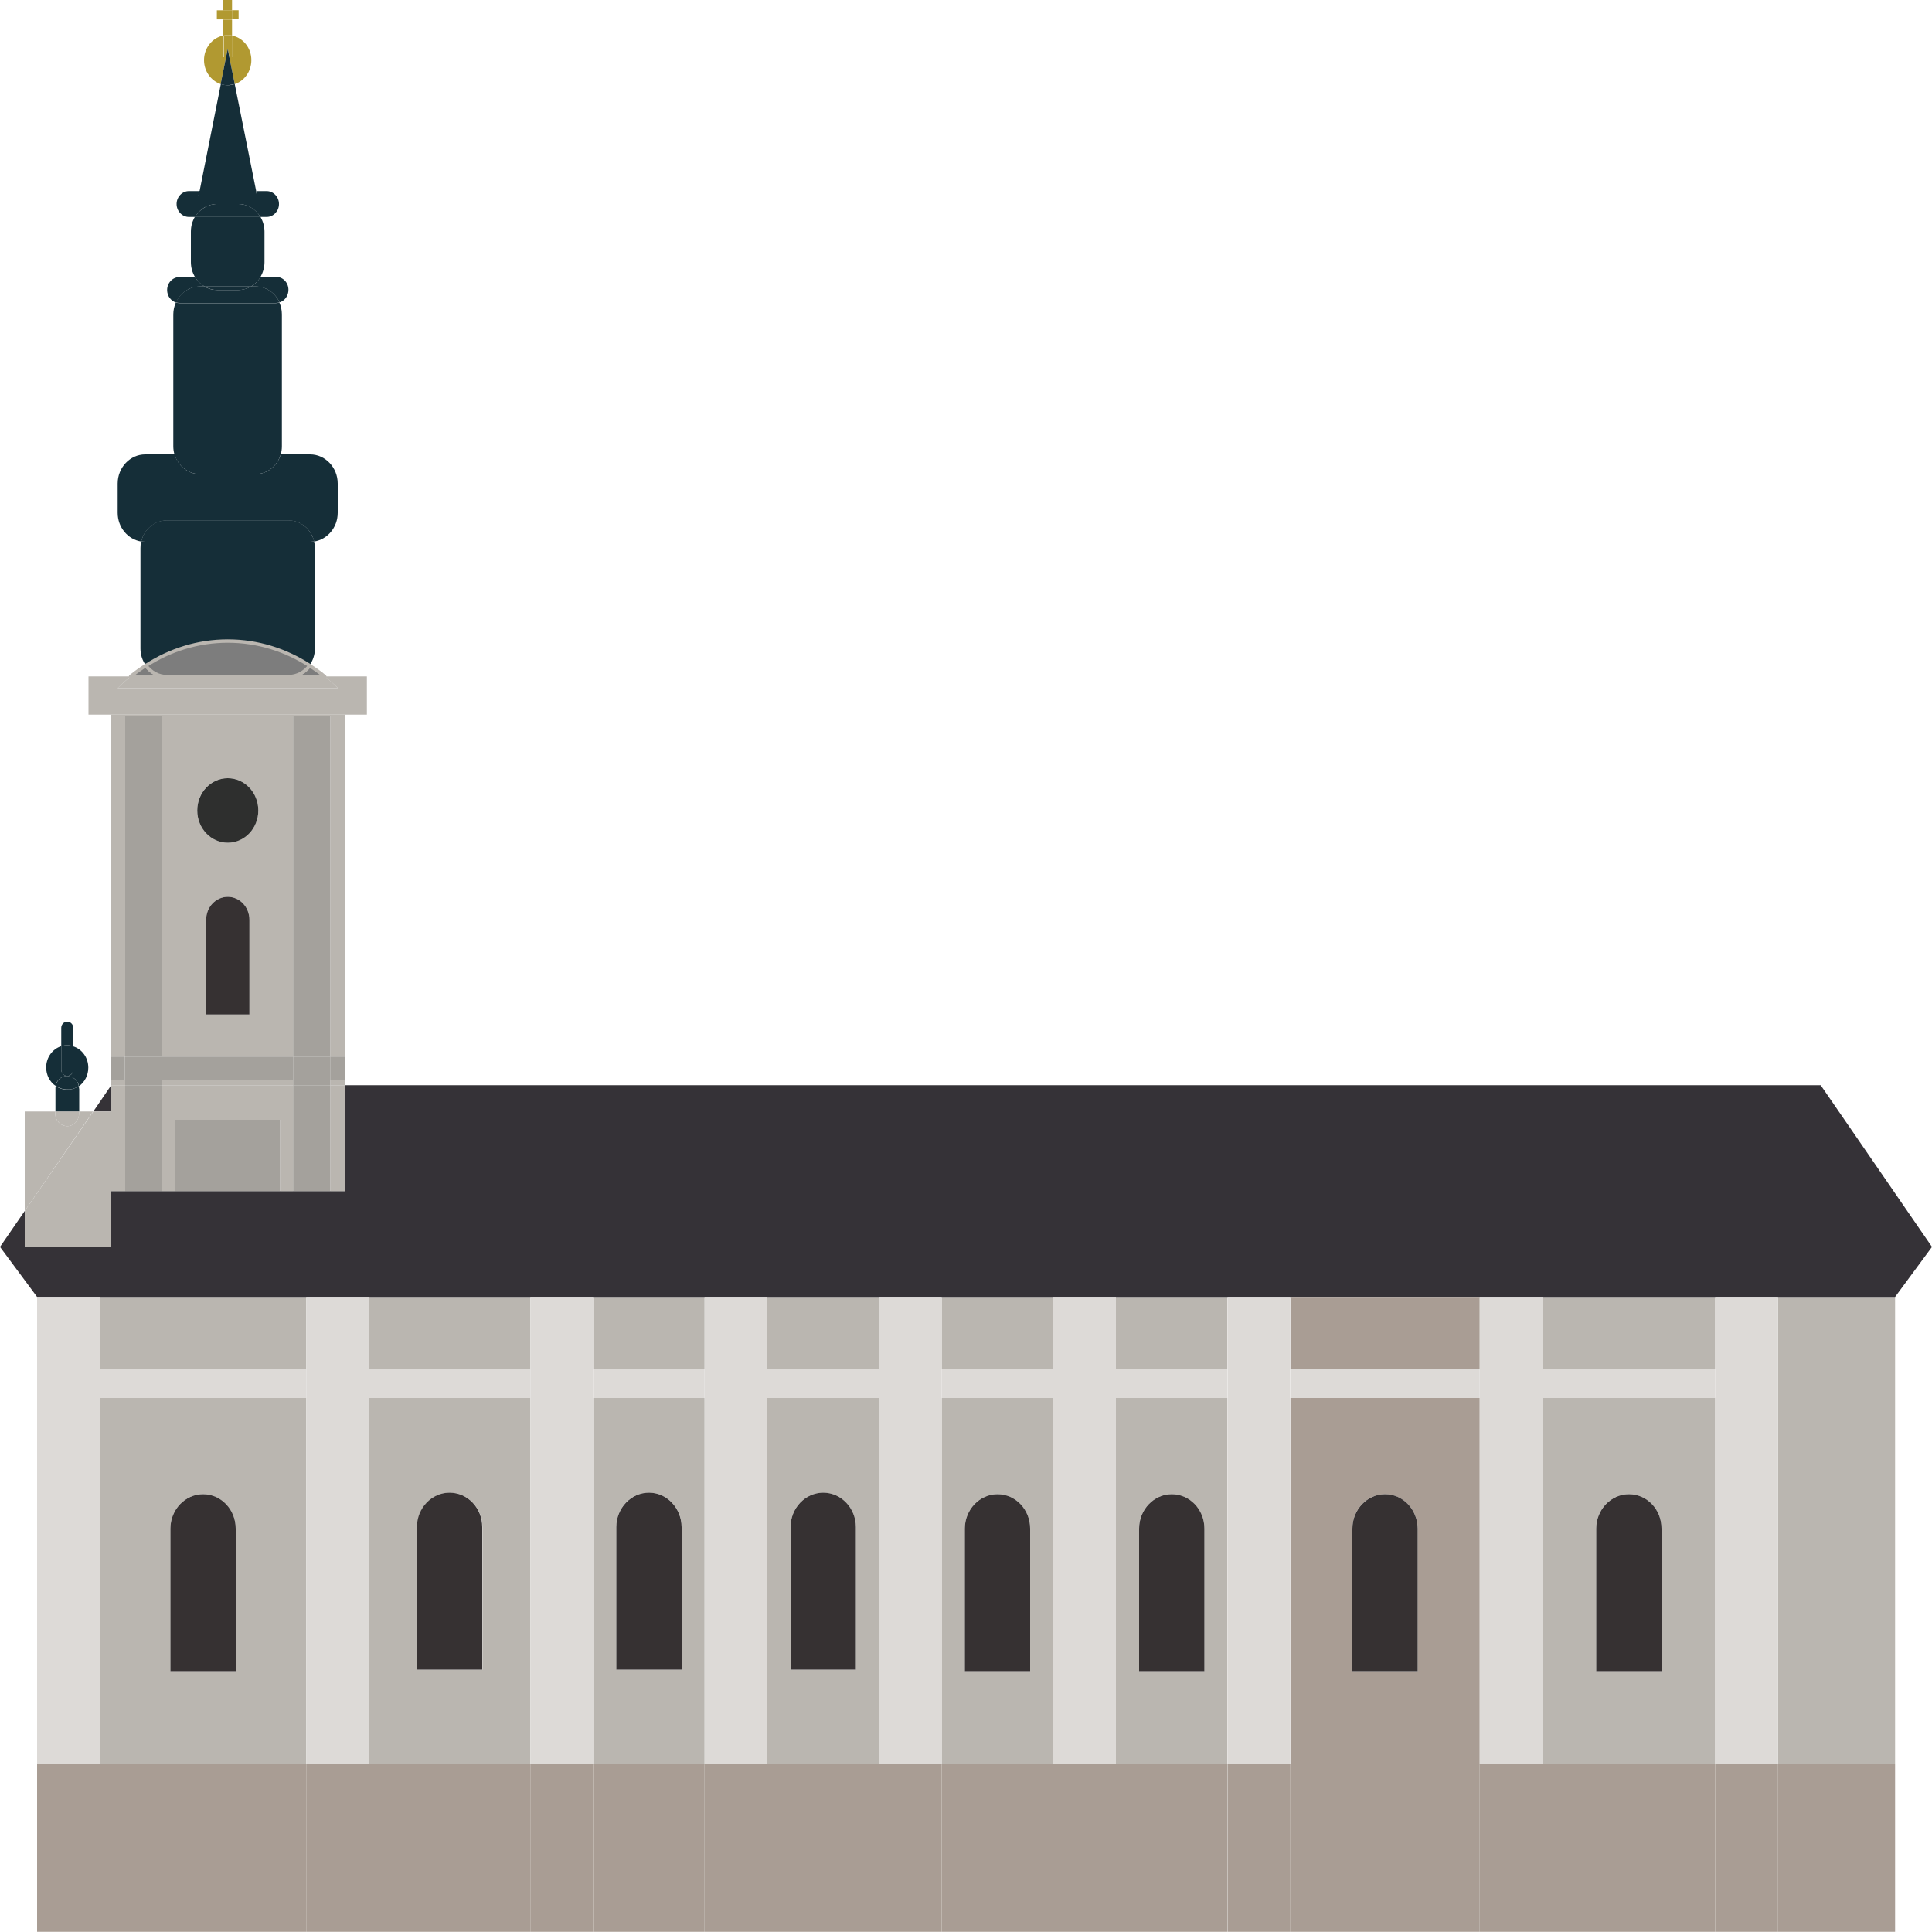 <?xml version="1.0" encoding="utf-8"?>
<!-- Generator: Adobe Illustrator 22.1.0, SVG Export Plug-In . SVG Version: 6.00 Build 0)  -->
<svg version="1.1" id="Layer_1" xmlns="http://www.w3.org/2000/svg" xmlns:xlink="http://www.w3.org/1999/xlink" x="0px" y="0px"
	 viewBox="0 0 1000 1000" style="enable-background:new 0 0 1000 1000;" xml:space="preserve">
<style type="text/css">
	.st0{fill:#B19931;}
	.st1{fill:#152E38;}
	.st2{fill:#7D7D7D;stroke:#BAB6B0;stroke-width:1.761;stroke-linejoin:round;stroke-miterlimit:10;}
	.st3{fill:#BAB6B0;}
	.st4{fill:#353237;}
	.st5{fill:#A4A19C;}
	.st6{fill:#363132;}
	.st7{fill:#2E2F2E;}
	.st8{fill:#DDDAD7;}
	.st9{fill:#A99D94;}
</style>
<g>
	<path class="st0" d="M120.1,18.4v-8.3h-4.5v8.3c0.7-0.1,1.5-0.2,2.2-0.2C118.6,18.2,119.4,18.2,120.1,18.4z"/>
	<rect x="115.6" y="0" class="st0" width="4.5" height="5.3"/>
	
		<rect x="111.6" y="6" transform="matrix(1.044648e-03 -1 1 1.044648e-03 106.124 121.616)" class="st0" width="4.7" height="3.4"/>
	<rect x="120.1" y="5.3" class="st0" width="3.4" height="4.7"/>
	<rect x="115.6" y="5.3" class="st0" width="4.5" height="4.7"/>
	<path class="st1" d="M129.9,148.3h2.5c5.4,0,10.1,3.4,12.3,8.2c2.7-0.8,4.6-3.4,4.6-6.5c0-3.7-2.8-6.7-6.4-6.7h-8
		C133.6,145.4,131.9,147.1,129.9,148.3z"/>
	<path class="st1" d="M86.3,269.4h63.1c6.4,0,11.7,4.6,13.2,10.9c6.9-1.1,12.2-7.3,12.2-14.9v-15.1c0-8.3-6.4-15.1-14.3-15.1h-15.2
		c-1.7,5.9-6.9,10.2-13,10.2h-28.9c-6.1,0-11.3-4.3-13-10.2H75.2c-7.9,0-14.3,6.8-14.3,15.1v15.1c0,7.6,5.3,13.8,12.2,14.9
		C74.6,274,80,269.4,86.3,269.4z"/>
	<path class="st1" d="M112.4,105.6h10.9c4.8,0,9.1,2.7,11.5,6.7h3.2c3.5,0,6.4-3,6.4-6.7c0-3.7-2.9-6.7-6.4-6.7h-5.4l0.5,2.5h-30.4
		l0.5-2.5h-5.4c-3.5,0-6.4,3-6.4,6.7c0,3.7,2.9,6.7,6.4,6.7h3.2C103.3,108.2,107.6,105.6,112.4,105.6z"/>
	<path class="st1" d="M103.4,148.3h2.5c-2-1.2-3.7-2.9-5-4.9h-8c-3.5,0-6.4,3-6.4,6.7c0,3.1,1.9,5.6,4.6,6.5
		C93.3,151.7,98,148.3,103.4,148.3z"/>
	<path class="st0" d="M115.6,29.6V18.4c-5.7,1.1-10,6.4-10,12.7c0,5.8,3.6,10.7,8.6,12.4l2.8-13.9H115.6z"/>
	<path class="st0" d="M118.7,29.6l2.8,13.9c5-1.6,8.6-6.6,8.6-12.4c0-6.3-4.3-11.6-10-12.7v11.2H118.7z"/>
	<path class="st0" d="M117,29.6l0.9-4.3l0.9,4.3h1.4V18.4c-0.7-0.1-1.5-0.2-2.2-0.2c-0.8,0-1.5,0.1-2.2,0.2v11.2H117z"/>
	<path class="st1" d="M145.9,231v-68.3c0-2.2-0.5-4.3-1.3-6.1c-0.6,0.2-1.1,0.3-1.8,0.3h-50c-0.6,0-1.2-0.1-1.8-0.3
		c-0.8,1.9-1.3,3.9-1.3,6.1V231c0,1.5,0.2,2.9,0.6,4.2h55C145.7,233.9,145.9,232.5,145.9,231z"/>
	<path class="st1" d="M142.9,156.8c0.6,0,1.2-0.1,1.8-0.3c-2.2-4.9-6.9-8.2-12.3-8.2h-2.5c-1.9,1.1-4.2,1.8-6.6,1.8h-10.9
		c-2.4,0-4.6-0.6-6.6-1.8h-2.5c-5.4,0-10.1,3.4-12.3,8.2c0.6,0.2,1.2,0.3,1.8,0.3H142.9z"/>
	<path class="st1" d="M103.4,245.4h28.9c6.1,0,11.3-4.3,13-10.2h-55C92.1,241.1,97.3,245.4,103.4,245.4z"/>
	<path class="st1" d="M121.5,43.5c-1.1,0.4-2.4,0.6-3.6,0.6c-1.3,0-2.5-0.2-3.6-0.6l-11,55.4h29.3L121.5,43.5z"/>
	<path class="st1" d="M136.9,135.7L136.9,135.7l0-15.8c0-2.8-0.8-5.4-2.1-7.7h-33.9c-1.3,2.2-2.1,4.8-2.1,7.7v15.8
		c0,2.8,0.8,5.4,2.1,7.7h33.9C136.1,141.1,136.9,138.5,136.9,135.7z"/>
	<path class="st1" d="M160.2,344.4c1.7-2.4,2.8-5.4,2.8-8.7v0v-52c0-1.2-0.2-2.4-0.4-3.5c-0.7,0.1-1.4,0.2-2.1,0.2H75.2
		c-0.7,0-1.4-0.1-2.1-0.2c-0.3,1.1-0.4,2.3-0.4,3.5v52c0,3.3,1,6.2,2.8,8.7c12.5-8.1,27-12.7,42.4-12.7
		C133.3,331.8,147.7,336.4,160.2,344.4z"/>
	<path class="st1" d="M105.9,148.3h24c2-1.2,3.7-2.9,5-4.9h-33.9C102.1,145.4,103.8,147.1,105.9,148.3z"/>
	<polygon class="st1" points="133,101.4 132.5,98.8 103.2,98.8 102.7,101.4 	"/>
	<path class="st1" d="M160.5,280.4c0.7,0,1.4-0.1,2.1-0.2c-1.5-6.2-6.8-10.9-13.2-10.9H86.3c-6.4,0-11.7,4.6-13.2,10.9
		c0.7,0.1,1.4,0.2,2.1,0.2H160.5z"/>
	<path class="st1" d="M123.3,105.6h-10.9c-4.8,0-9.1,2.7-11.5,6.7h33.9C132.4,108.2,128.2,105.6,123.3,105.6z"/>
	<path class="st1" d="M121.5,43.5l-2.8-13.9H117l-2.8,13.9c1.1,0.4,2.4,0.6,3.6,0.6C119.1,44,120.3,43.8,121.5,43.5z"/>
	<polygon class="st1" points="117,29.6 118.7,29.6 117.9,25.3 	"/>
	<path class="st1" d="M112.4,150.1h10.9c2.4,0,4.6-0.6,6.6-1.8h-24C107.8,149.4,110,150.1,112.4,150.1z"/>
	<path class="st2" d="M75.5,344.4c-2.7,1.8-5.4,3.7-7.9,5.7h18.7C81.9,350.2,78,347.9,75.5,344.4z"/>
	<path class="st2" d="M149.4,350.2h18.7c-2.5-2.1-5.2-4-7.9-5.7C157.8,347.9,153.8,350.2,149.4,350.2z"/>
	<path class="st2" d="M86.3,350.2h63.1c4.4,0,8.4-2.3,10.9-5.7c-12.5-8.1-27-12.7-42.4-12.7c-15.4,0-29.9,4.6-42.4,12.7
		C78,347.9,81.9,350.2,86.3,350.2z"/>
	<path class="st3" d="M487.4,723.6v189.7h57.7V723.6H487.4z M499.4,865v-73.8c0-9.9,7.6-17.8,16.9-17.8h0c9.3,0,16.9,8,16.9,17.8
		V865H499.4z"/>
	<rect x="798.4" y="671.3" class="st3" width="89.4" height="37.1"/>
	<path class="st3" d="M191,723.6v189.7h83.5l0-189.7H191z M215.9,864.2v-73.8c0-9.9,7.6-17.8,16.9-17.8l0,0c9.3,0,16.9,8,16.9,17.8
		v73.8H215.9z"/>
	<rect x="191" y="1000" class="st3" width="83.5" height="0"/>
	<rect x="765.9" y="671.3" class="st3" width="0" height="37.1"/>
	<rect x="920.3" y="1000" class="st3" width="60.6" height="0"/>
	<rect x="307" y="1000" class="st3" width="57.7" height="0"/>
	<path class="st3" d="M577.6,723.6v189.7h57.7V723.6H577.6z M589.6,865v-73.8c0-9.9,7.6-17.8,16.9-17.8c9.3,0,16.9,8,16.9,17.8V865
		H589.6z"/>
	<rect x="487.4" y="1000" class="st3" width="57.7" height="0"/>
	<path class="st3" d="M51.7,723.6v189.7h106.8V723.6H51.7z M88.2,865v-73.8c0-9.9,7.6-17.8,16.9-17.8c9.3,0,16.9,8,16.9,17.8V865
		H88.2z"/>
	<rect x="397.2" y="1000" class="st3" width="57.7" height="0"/>
	<polygon class="st3" points="920.3,708.4 920.3,708.4 920.3,723.6 920.3,723.6 920.3,913.2 980.9,913.2 980.9,671.3 920.3,671.3 	
		"/>
	<rect x="191" y="671.3" class="st3" width="83.5" height="37.1"/>
	<rect x="765.9" y="723.6" class="st3" width="0" height="189.7"/>
	<rect x="51.7" y="671.3" class="st3" width="106.8" height="37.1"/>
	<rect x="577.6" y="1000" class="st3" width="57.7" height="0"/>
	<rect x="51.7" y="1000" class="st3" width="106.8" height="0"/>
	<rect x="19.2" y="723.6" class="st3" width="0" height="189.7"/>
	<rect x="798.4" y="1000" class="st3" width="89.4" height="0"/>
	<polygon class="st3" points="19.2,671.3 19.2,708.4 19.2,708.4 	"/>
	<rect x="765.9" y="1000" class="st3" width="0" height="0"/>
	<path class="st3" d="M798.4,913.2h89.4l0-189.7h-89.4V913.2z M843.1,773.4L843.1,773.4c9.3,0,16.9,8,16.9,17.8V865h-33.8v-73.8
		C826.2,781.3,833.7,773.4,843.1,773.4z"/>
	<path class="st3" d="M307,723.6v189.7h57.7V723.6H307z M319,864.2v-73.8c0-9.9,7.5-17.8,16.9-17.8l0,0c9.3,0,16.9,8,16.9,17.8v73.8
		H319z"/>
	<rect x="487.4" y="671.3" class="st3" width="57.7" height="37.1"/>
	<rect x="307" y="671.3" class="st3" width="57.7" height="37.1"/>
	<rect x="577.6" y="671.3" class="st3" width="57.7" height="37.1"/>
	<path class="st3" d="M397.2,723.6v189.7h57.7l0-189.7H397.2z M409.2,864.2v-73.8c0-9.9,7.6-17.8,16.9-17.8l0,0
		c9.3,0,16.9,8,16.9,17.8v73.8H409.2z"/>
	<rect x="19.2" y="1000" class="st3" width="0" height="0"/>
	<rect x="397.2" y="671.3" class="st3" width="57.7" height="37.1"/>
	<polygon class="st4" points="57.3,562.1 48.3,575.3 57.3,575.3 	"/>
	<polygon class="st4" points="942.4,561.7 178.4,561.7 178.4,616.5 144.9,616.5 90.8,616.5 57.3,616.5 57.3,645.3 12.8,645.3 
		12.8,626.8 0,645.4 19.2,671.3 51.7,671.3 158.5,671.3 191,671.3 274.5,671.3 307,671.3 364.7,671.3 397.2,671.3 454.9,671.3 
		487.4,671.3 545.1,671.3 577.6,671.3 635.4,671.3 651.6,671.3 667.9,671.3 765.9,671.3 765.9,671.3 798.4,671.3 887.8,671.3 
		920.3,671.3 980.9,671.3 1000,645.4 	"/>
	<polygon class="st3" points="64.8,561.7 64.8,559.2 57.3,559.2 57.3,562.1 57.6,561.7 	"/>
	<path class="st3" d="M64.8,370.4H84v176.5h67.7V370.4h19.2v176.5h7.5v-177h-121v177h7.4V370.4z M129.1,525.1h-22.4v-49
		c0-6.6,5-11.9,11.2-11.9h0c6.2,0,11.2,5.3,11.2,11.9V525.1z M117.9,402.8c8.7,0,15.8,7.5,15.8,16.7c0,9.2-7.1,16.7-15.8,16.7
		c-8.7,0-15.8-7.5-15.8-16.7C102,410.3,109.1,402.8,117.9,402.8z"/>
	<rect x="170.9" y="559.2" class="st3" width="7.5" height="2.5"/>
	<rect x="84" y="559.2" class="st3" width="67.7" height="2.5"/>
	<path class="st3" d="M189.9,369.9v-19.8h-21.8c2.3,1.9,4.6,3.9,6.8,6.1l0,0h-114c2.2-2.2,4.4-4.2,6.8-6.1H45.8v19.8h11.5h121H189.9
		z"/>
	<path class="st3" d="M174.9,356.2L174.9,356.2c-2.1-2.2-4.4-4.2-6.7-6.1h-18.7H86.3H67.6c-2.3,1.9-4.6,3.9-6.8,6.1H174.9z"/>
	<polygon class="st3" points="57.3,616.5 90.8,616.5 90.8,579.6 144.9,579.6 144.9,616.5 178.4,616.5 178.4,561.7 170.9,561.7 
		170.9,616.5 151.7,616.5 151.7,561.7 84,561.7 84,616.5 64.8,616.5 64.8,561.7 57.6,561.7 57.3,562.1 57.3,575.3 	"/>
	<path class="st1" d="M34.8,556.9c-1.7,0-3.1-1.5-3.1-3.3v-12.1c-4.5,1.4-7.8,5.8-7.8,11c0,4,1.9,7.5,4.8,9.5
		C29.3,559.1,31.8,556.9,34.8,556.9z"/>
	<path class="st1" d="M37.9,553.7c0,1.8-1.4,3.2-3,3.3c2.9,0,5.4,2.2,6,5.2c2.9-2.1,4.8-5.6,4.8-9.6c0-5.2-3.3-9.6-7.8-11
		L37.9,553.7L37.9,553.7z"/>
	<path class="st1" d="M40.9,563.4c0-0.5,0-0.9-0.1-1.3c-1.7,1.2-3.8,1.9-6,1.9c-2.2,0-4.3-0.7-6-1.9c-0.1,0.4-0.1,0.9-0.1,1.4v11.9
		h12.3V563.4z"/>
	<path class="st1" d="M40.8,562.1c-0.6-2.9-3-5.1-6-5.2c0,0,0,0,0,0c0,0,0,0,0,0c-3,0-5.4,2.2-6,5.1c1.7,1.2,3.8,1.9,6,1.9
		C37,564,39.1,563.3,40.8,562.1z"/>
	<path class="st1" d="M37.9,541.5v-9.5c0-1.8-1.4-3.2-3.1-3.2s-3.1,1.4-3.1,3.2v9.5c1-0.3,2-0.5,3.1-0.5
		C35.9,541,36.9,541.2,37.9,541.5z"/>
	<path class="st1" d="M34.8,556.9C34.8,556.9,34.8,556.9,34.8,556.9C34.8,556.9,34.8,556.9,34.8,556.9c1.8,0,3.1-1.5,3.1-3.3h0
		v-12.1c-1-0.3-2-0.5-3.1-0.5c-1.1,0-2.1,0.2-3.1,0.5v12.1C31.7,555.5,33.1,556.9,34.8,556.9z"/>
	<path class="st1" d="M34.8,556.9C34.8,556.9,34.8,556.9,34.8,556.9C34.8,556.9,34.8,556.9,34.8,556.9
		C34.8,556.9,34.8,556.9,34.8,556.9C34.8,556.9,34.8,556.9,34.8,556.9z"/>
	<path class="st3" d="M40.9,575.3v1.1l0,0c0,3.6-2.8,6.5-6.1,6.5c-3.4,0-6.2-2.9-6.2-6.5v-1.1H12.8v51.5l35.4-51.5H40.9z"/>
	<polygon class="st3" points="57.3,645.3 57.3,616.5 57.3,575.3 48.3,575.3 12.8,626.8 12.8,645.3 	"/>
	<path class="st3" d="M34.8,582.9c3.4,0,6.1-2.9,6.1-6.5l0,0v-1.1H28.6v1.1C28.6,580,31.4,582.9,34.8,582.9z"/>
	<rect x="57.3" y="546.9" class="st5" width="7.4" height="12.3"/>
	<rect x="84" y="546.9" class="st5" width="67.7" height="12.3"/>
	<rect x="170.9" y="546.9" class="st5" width="7.5" height="12.3"/>
	<rect x="90.8" y="579.6" class="st5" width="54.1" height="36.9"/>
	<rect x="151.7" y="370.4" class="st5" width="19.2" height="176.5"/>
	<rect x="64.8" y="370.4" class="st5" width="19.2" height="176.5"/>
	<rect x="151.7" y="559.2" class="st5" width="19.2" height="2.5"/>
	<rect x="64.8" y="559.2" class="st5" width="19.2" height="2.5"/>
	<rect x="64.8" y="561.7" class="st5" width="19.2" height="54.8"/>
	<rect x="151.7" y="561.7" class="st5" width="19.2" height="54.8"/>
	<rect x="151.7" y="546.9" class="st5" width="19.2" height="12.3"/>
	<rect x="64.8" y="546.9" class="st5" width="19.2" height="12.3"/>
	<path class="st6" d="M117.9,464.2L117.9,464.2c-6.2,0-11.2,5.3-11.2,11.9v49h22.4v-49C129.1,469.5,124.1,464.2,117.9,464.2z"/>
	<ellipse class="st7" cx="117.9" cy="419.5" rx="15.8" ry="16.7"/>
	<path class="st6" d="M606.5,773.4c-9.3,0-16.9,8-16.9,17.8V865h33.8v-73.8C623.4,781.3,615.8,773.4,606.5,773.4z"/>
	<path class="st6" d="M516.3,773.4L516.3,773.4c-9.3,0-16.9,8-16.9,17.8V865h33.8v-73.8C533.2,781.3,525.6,773.4,516.3,773.4z"/>
	<path class="st6" d="M335.9,772.6L335.9,772.6c-9.3,0-16.9,8-16.9,17.8v73.8h33.8v-73.8C352.7,780.6,345.2,772.6,335.9,772.6z"/>
	<path class="st6" d="M860,865v-73.8c0-9.9-7.5-17.8-16.9-17.8h0c-9.3,0-16.9,8-16.9,17.8V865H860z"/>
	<path class="st6" d="M426.1,772.6L426.1,772.6c-9.3,0-16.9,8-16.9,17.8v73.8H443v-73.8C443,780.6,435.4,772.6,426.1,772.6z"/>
	<rect x="545.1" y="723.6" class="st8" width="32.5" height="189.7"/>
	<rect x="454.9" y="723.6" class="st8" width="32.5" height="189.7"/>
	<rect x="364.7" y="723.6" class="st8" width="32.5" height="189.7"/>
	<rect x="545.1" y="1000" class="st8" width="32.5" height="0"/>
	<rect x="364.7" y="1000" class="st8" width="32.5" height="0"/>
	<rect x="364.7" y="671.3" class="st8" width="32.5" height="37.1"/>
	<rect x="887.8" y="671.3" class="st8" width="32.5" height="37.1"/>
	<rect x="454.9" y="1000" class="st8" width="32.5" height="0"/>
	<rect x="887.8" y="723.6" class="st8" width="32.5" height="189.7"/>
	<rect x="887.8" y="1000" class="st8" width="32.5" height="0"/>
	<rect x="545.1" y="671.3" class="st8" width="32.5" height="37.1"/>
	<rect x="454.9" y="671.3" class="st8" width="32.5" height="37.1"/>
	<rect x="667.9" y="1000" class="st9" width="98" height="0"/>
	<path class="st9" d="M667.9,723.6v189.7h98V723.6H667.9z M700,865v-73.8c0-9.9,7.6-17.8,16.9-17.8l0,0h0h0c9.3,0,16.9,8,16.9,17.8
		V865H700z"/>
	<rect x="667.9" y="671.3" class="st9" width="98" height="37.1"/>
	<polygon class="st6" points="716.9,773.4 716.9,773.4 716.9,773.4 	"/>
	<path class="st6" d="M716.9,773.4c-9.3,0-16.9,8-16.9,17.8V865h33.8v-73.8C733.7,781.3,726.2,773.4,716.9,773.4z"/>
	<polygon class="st8" points="19.2,723.6 19.2,723.6 19.2,708.4 	"/>
	<rect x="191" y="708.4" class="st8" width="83.5" height="15.2"/>
	<rect x="397.2" y="708.4" class="st8" width="57.7" height="15.2"/>
	<rect x="765.9" y="708.4" class="st8" width="0" height="15.2"/>
	<rect x="307" y="708.4" class="st8" width="57.7" height="15.2"/>
	<rect x="487.4" y="708.4" class="st8" width="57.7" height="15.2"/>
	<rect x="577.6" y="708.4" class="st8" width="57.7" height="15.2"/>
	<rect x="19.2" y="708.4" class="st8" width="0" height="15.2"/>
	<rect x="51.7" y="708.4" class="st8" width="106.8" height="15.2"/>
	<rect x="920.3" y="708.4" class="st8" width="0" height="15.2"/>
	<rect x="798.4" y="708.4" class="st8" width="89.4" height="15.2"/>
	<rect x="364.7" y="708.4" class="st8" width="32.5" height="15.2"/>
	<rect x="454.9" y="708.4" class="st8" width="32.5" height="15.2"/>
	<rect x="887.8" y="708.4" class="st8" width="32.5" height="15.2"/>
	<rect x="545.1" y="708.4" class="st8" width="32.5" height="15.2"/>
	<rect x="667.9" y="708.4" class="st8" width="98" height="15.2"/>
	<rect x="765.9" y="1000" class="st8" width="32.5" height="0"/>
	<rect x="765.9" y="671.3" class="st8" width="32.5" height="37.1"/>
	<rect x="635.4" y="671.3" class="st8" width="16.2" height="37.1"/>
	<rect x="635.4" y="723.6" class="st8" width="16.2" height="189.7"/>
	<rect x="635.4" y="1000" class="st8" width="16.2" height="0"/>
	<rect x="765.9" y="723.6" class="st8" width="32.5" height="189.7"/>
	<rect x="651.6" y="671.3" class="st8" width="16.2" height="37.1"/>
	<rect x="651.6" y="723.6" class="st8" width="16.2" height="189.7"/>
	<rect x="651.6" y="1000" class="st8" width="16.3" height="0"/>
	<rect x="635.4" y="708.4" class="st8" width="16.2" height="15.2"/>
	<rect x="765.9" y="708.4" class="st8" width="32.5" height="15.2"/>
	<rect x="651.6" y="708.4" class="st8" width="16.2" height="15.2"/>
	<path class="st6" d="M232.7,772.6L232.7,772.6c-9.3,0-16.9,8-16.9,17.8v73.8h33.8v-73.8C249.6,780.6,242.1,772.6,232.7,772.6z"/>
	<rect x="158.5" y="671.3" class="st8" width="32.5" height="37.1"/>
	<rect x="274.5" y="671.3" class="st8" width="32.5" height="37.1"/>
	<rect x="158.5" y="723.6" class="st8" width="32.5" height="189.7"/>
	<rect x="274.5" y="723.6" class="st8" width="32.5" height="189.7"/>
	<rect x="274.5" y="1000" class="st8" width="32.5" height="0"/>
	<rect x="158.5" y="1000" class="st8" width="32.5" height="0"/>
	<rect x="274.5" y="708.4" class="st8" width="32.5" height="15.2"/>
	<rect x="158.5" y="708.4" class="st8" width="32.5" height="15.2"/>
	<path class="st6" d="M105.1,773.4c-9.3,0-16.9,8-16.9,17.8V865H122v-73.8C122,781.3,114.4,773.4,105.1,773.4z"/>
	<rect x="19.2" y="671.3" class="st8" width="32.5" height="37.1"/>
	<rect x="19.2" y="1000" class="st8" width="32.5" height="0"/>
	<rect x="19.2" y="723.6" class="st8" width="32.5" height="189.7"/>
	<rect x="19.2" y="708.4" class="st8" width="32.5" height="15.2"/>
	<rect x="920.3" y="913.2" class="st9" width="60.6" height="86.7"/>
	<rect x="19.2" y="913.2" class="st9" width="0" height="86.7"/>
	<rect x="487.4" y="913.2" class="st9" width="57.7" height="86.7"/>
	<rect x="307" y="913.2" class="st9" width="57.7" height="86.7"/>
	<rect x="397.2" y="913.2" class="st9" width="57.7" height="86.7"/>
	<rect x="577.6" y="913.2" class="st9" width="57.7" height="86.7"/>
	<rect x="51.7" y="913.2" class="st9" width="106.8" height="86.7"/>
	<rect x="191" y="913.2" class="st9" width="83.5" height="86.7"/>
	<rect x="765.9" y="913.2" class="st9" width="0" height="86.7"/>
	<rect x="798.4" y="913.2" class="st9" width="89.4" height="86.7"/>
	<rect x="454.9" y="913.2" class="st9" width="32.5" height="86.7"/>
	<rect x="364.7" y="913.2" class="st9" width="32.5" height="86.7"/>
	<rect x="887.8" y="913.2" class="st9" width="32.5" height="86.7"/>
	<rect x="545.1" y="913.2" class="st9" width="32.5" height="86.7"/>
	<rect x="667.9" y="913.2" class="st9" width="98" height="86.7"/>
	<rect x="765.9" y="913.2" class="st9" width="32.5" height="86.7"/>
	<rect x="635.4" y="913.2" class="st9" width="16.2" height="86.7"/>
	<rect x="651.6" y="913.2" class="st9" width="16.3" height="86.7"/>
	<rect x="158.5" y="913.2" class="st9" width="32.5" height="86.7"/>
	<rect x="274.5" y="913.2" class="st9" width="32.5" height="86.7"/>
	<rect x="19.2" y="913.2" class="st9" width="32.5" height="86.7"/>
</g>
</svg>
